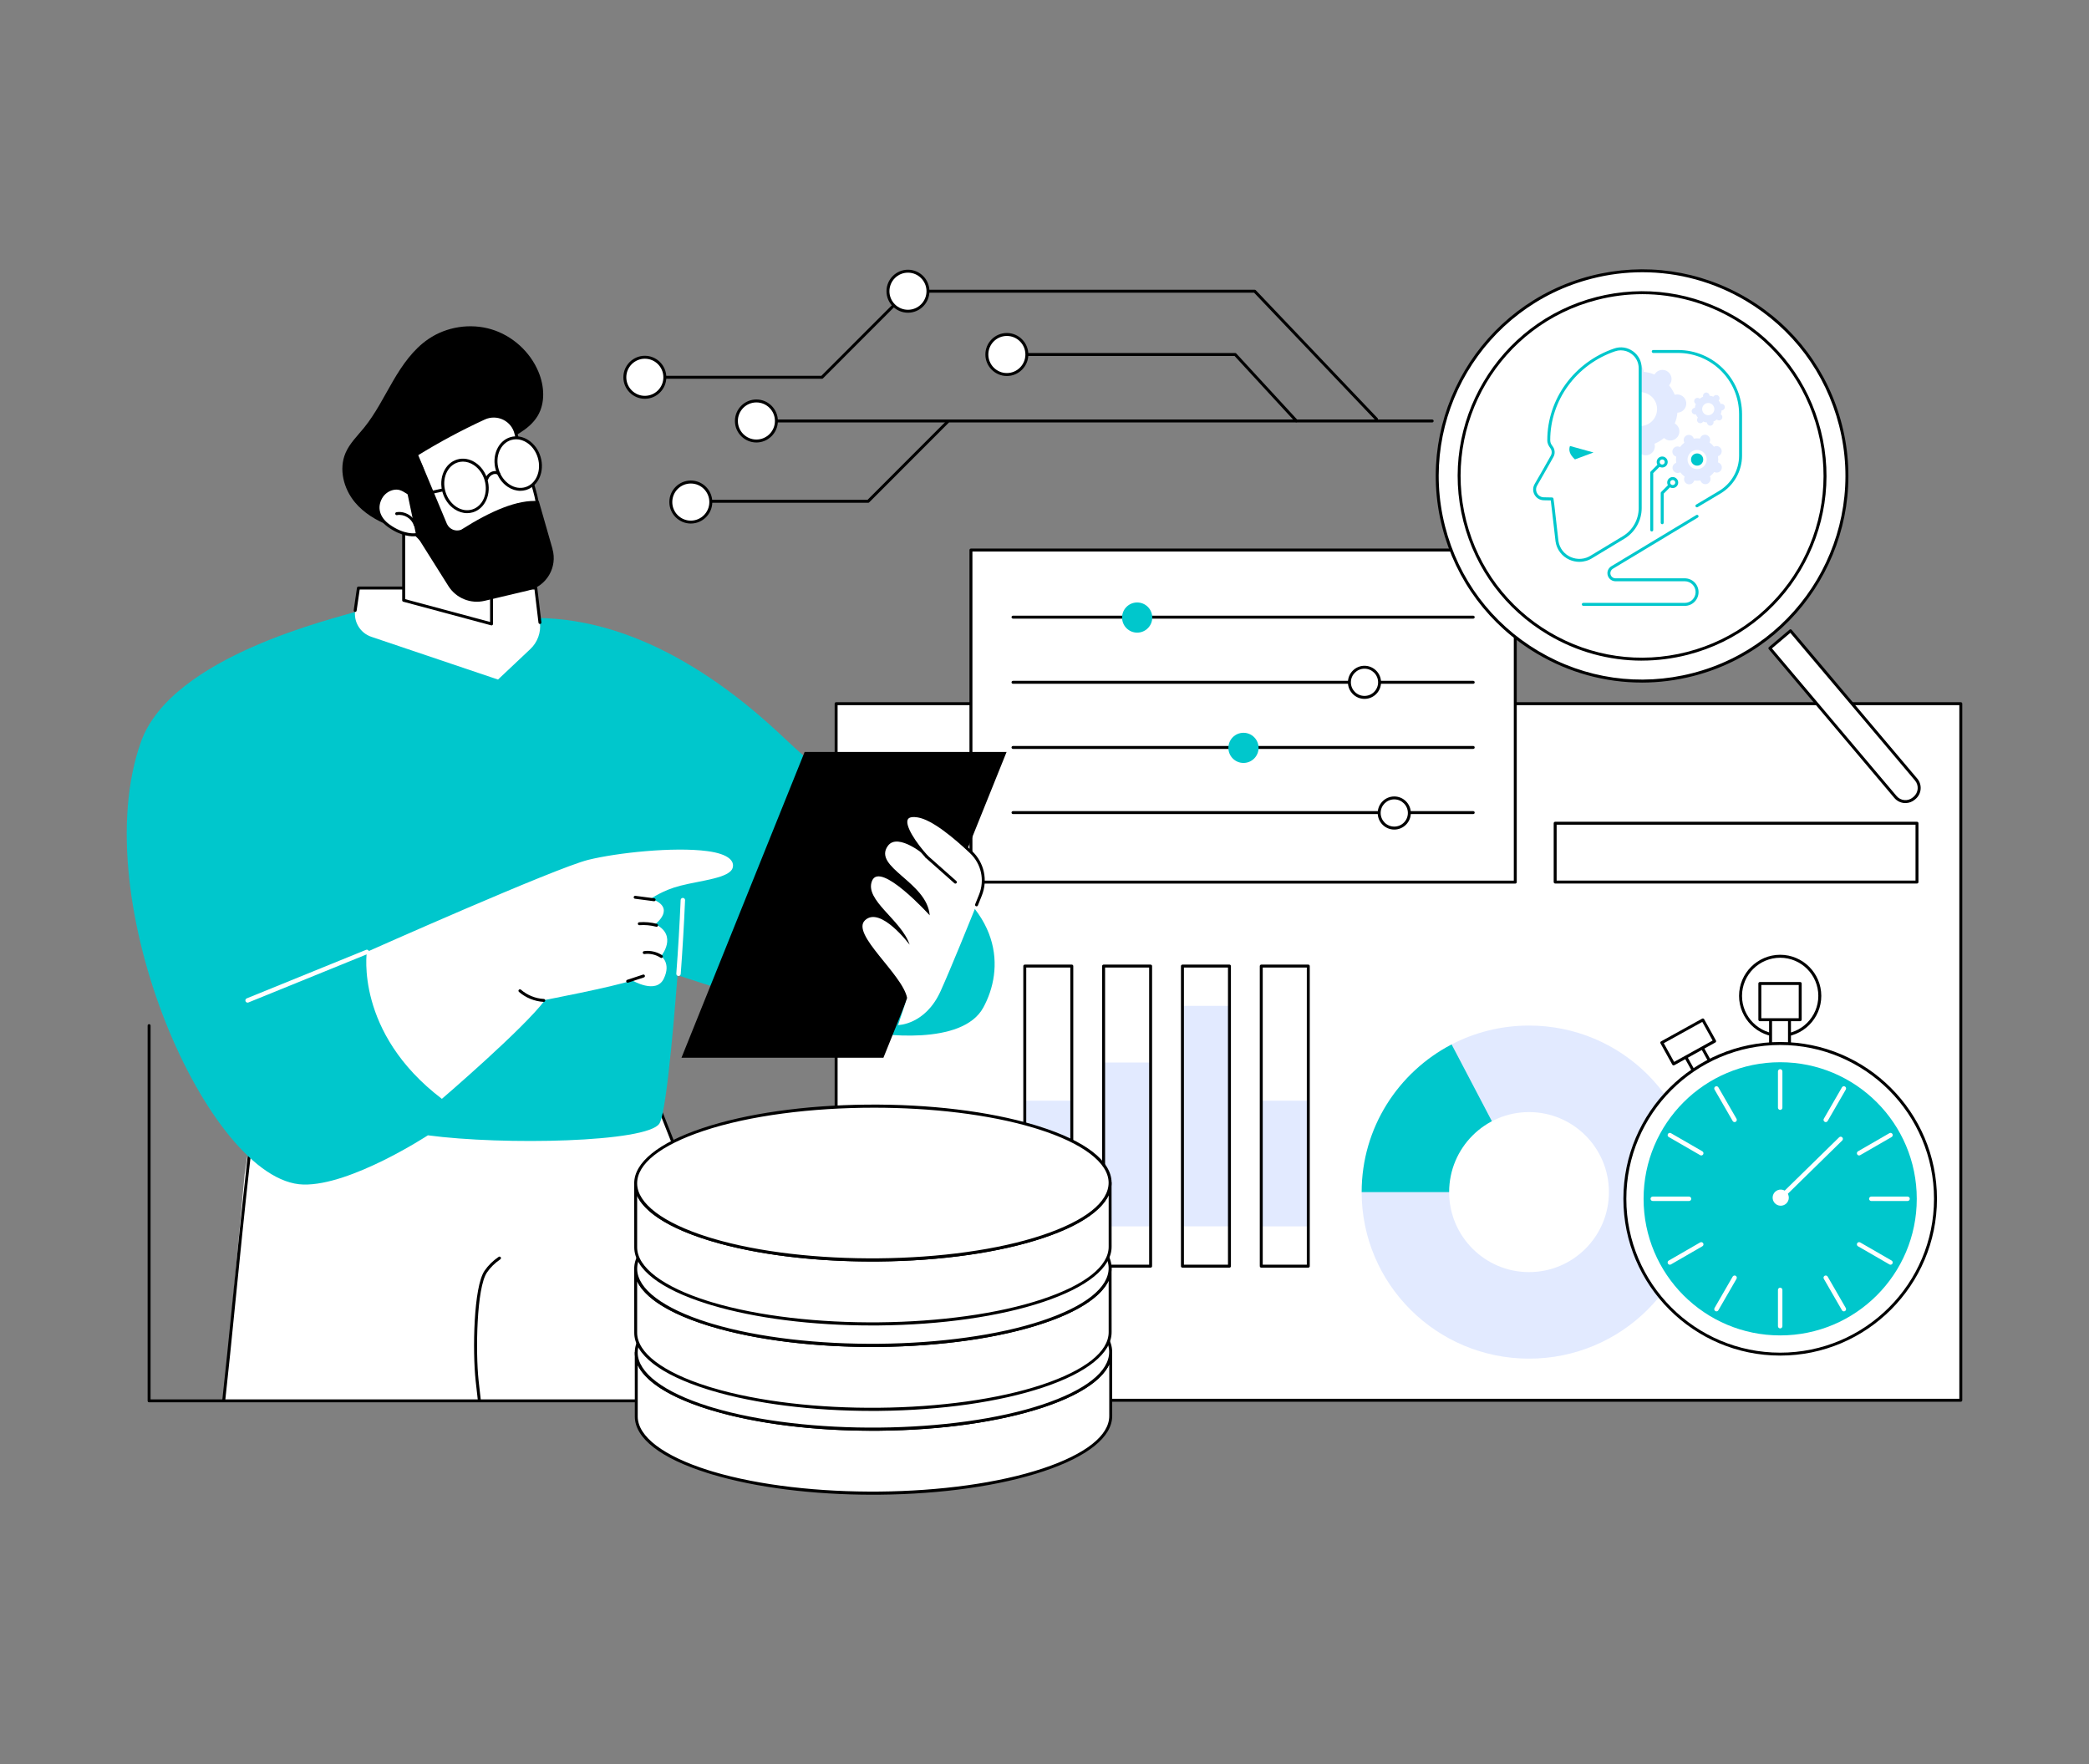 <?xml version="1.0" encoding="UTF-8"?>
<svg id="Layer_1" xmlns="http://www.w3.org/2000/svg" viewBox="0 0 752 635">
  <rect x="0" y="0" width="752" height="635" fill="#808080" stroke="none"/>
  <defs>
    <style>
      .cls-1 {
        fill: #e2eaff;
      }

      .cls-2 {
        fill: #fff;
      }

      .cls-3 {
        fill: #00c7cc;
      }
    </style>
  </defs>
  <g id="Real-Time_Data_Analysis_with_AI">
    <g>
      <g>
        <rect class="cls-2" x="300.99" y="253.3" width="404.86" height="250.75"/>
        <path d="M705.85,504.58h-404.86c-.29,0-.53-.24-.53-.53v-250.75c0-.29.24-.53.53-.53h404.86c.29,0,.53.24.53.53v250.75c0,.29-.24.53-.53.53ZM301.52,503.52h403.8v-249.69h-403.8v249.69Z"/>
      </g>
      <g>
        <g>
          <rect class="cls-2" x="559.83" y="296.34" width="130.25" height="21.17"/>
          <path d="M690.08,318.04h-130.25c-.29,0-.53-.24-.53-.53v-21.17c0-.29.24-.53.53-.53h130.25c.29,0,.53.24.53.53v21.17c0,.29-.24.53-.53.53ZM560.36,316.98h129.19v-20.11h-129.19v20.11Z"/>
        </g>
        <g>
          <g>
            <rect class="cls-1" x="368.9" y="396.21" width="16.93" height="45.25"/>
            <rect class="cls-1" x="397.28" y="382.47" width="16.93" height="58.99"/>
            <rect class="cls-1" x="425.65" y="362.08" width="16.93" height="79.37"/>
            <rect class="cls-1" x="454.03" y="396.21" width="16.93" height="45.25"/>
          </g>
          <g>
            <path d="M385.83,456.32h-16.93c-.29,0-.53-.24-.53-.53v-108.03c0-.29.24-.53.53-.53h16.93c.29,0,.53.24.53.53v108.03c0,.29-.24.53-.53.53ZM369.43,455.25h15.86v-106.97h-15.86v106.97Z"/>
            <path d="M414.2,456.32h-16.93c-.29,0-.53-.24-.53-.53v-108.03c0-.29.24-.53.53-.53h16.93c.29,0,.53.24.53.53v108.03c0,.29-.24.53-.53.53ZM397.81,455.25h15.86v-106.97h-15.86v106.97Z"/>
            <path d="M442.58,456.32h-16.93c-.29,0-.53-.24-.53-.53v-108.03c0-.29.24-.53.53-.53h16.93c.29,0,.53.24.53.53v108.03c0,.29-.24.53-.53.53ZM426.19,455.25h15.86v-106.97h-15.86v106.97Z"/>
            <path d="M470.96,456.32h-16.93c-.29,0-.53-.24-.53-.53v-108.03c0-.29.24-.53.53-.53h16.93c.29,0,.53.24.53.53v108.03c0,.29-.24.53-.53.53ZM454.56,455.25h15.87v-106.97h-15.87v106.97Z"/>
          </g>
        </g>
        <g>
          <g>
            <rect class="cls-2" x="387.72" y="159.79" width="119.54" height="195.95" transform="translate(189.72 705.26) rotate(-90)"/>
            <path d="M545.47,318.07h-195.95c-.29,0-.53-.24-.53-.53v-119.54c0-.29.24-.53.53-.53h195.95c.29,0,.53.24.53.53v119.54c0,.29-.24.53-.53.53ZM350.05,317h194.89v-118.48h-194.89v118.48Z"/>
          </g>
          <g>
            <g>
              <path d="M530.33,222.69h-165.67c-.29,0-.53-.24-.53-.53s.24-.53.53-.53h165.67c.29,0,.53.24.53.53s-.24.53-.53.53Z"/>
              <ellipse class="cls-3" cx="409.36" cy="222.3" rx="5.43" ry="5.43"/>
            </g>
            <g>
              <path d="M530.33,246.14h-165.67c-.29,0-.53-.24-.53-.53s.24-.53.53-.53h165.67c.29,0,.53.24.53.53s-.24.53-.53.53Z"/>
              <g>
                <path class="cls-2" d="M491.19,240.18c-3,0-5.43,2.43-5.43,5.43s2.43,5.43,5.43,5.43,5.43-2.43,5.43-5.43-2.43-5.43-5.43-5.43Z"/>
                <path d="M491.19,251.58c-3.28,0-5.96-2.68-5.96-5.96s2.67-5.96,5.96-5.96,5.96,2.68,5.96,5.96-2.67,5.96-5.96,5.96ZM491.19,240.71c-2.7,0-4.9,2.2-4.9,4.9s2.2,4.9,4.9,4.9,4.9-2.2,4.9-4.9-2.2-4.9-4.9-4.9Z"/>
              </g>
            </g>
            <g>
              <path d="M530.33,269.59h-165.67c-.29,0-.53-.24-.53-.53s.24-.53.53-.53h165.67c.29,0,.53.24.53.53s-.24.53-.53.53Z"/>
              <ellipse class="cls-3" cx="447.63" cy="269.21" rx="5.43" ry="5.43"/>
            </g>
            <g>
              <path d="M530.33,293.04h-165.67c-.29,0-.53-.24-.53-.53s.24-.53.53-.53h165.67c.29,0,.53.24.53.53s-.24.53-.53.53Z"/>
              <g>
                <ellipse class="cls-2" cx="501.91" cy="292.66" rx="5.43" ry="5.43"/>
                <path d="M501.91,298.62c-3.29,0-5.96-2.68-5.96-5.96s2.67-5.96,5.96-5.96,5.96,2.68,5.96,5.96-2.67,5.96-5.96,5.96ZM501.91,287.75c-2.7,0-4.9,2.2-4.9,4.9s2.2,4.9,4.9,4.9,4.9-2.2,4.9-4.9-2.2-4.9-4.9-4.9Z"/>
              </g>
            </g>
          </g>
        </g>
        <g>
          <path class="cls-2" d="M550.42,429.12h-60.26c0,33.11,26.98,59.95,60.26,59.95s60.26-26.84,60.26-59.95-26.98-59.95-60.26-59.95c-10.06,0-19.54,2.46-27.88,6.79l27.88,53.16Z"/>
          <path class="cls-1" d="M522.55,375.96l-32.38,53.16c0,33.11,26.98,59.95,60.26,59.95s60.26-26.84,60.26-59.95-26.98-59.95-60.26-59.95c-10.06,0-19.54,2.46-27.88,6.79Z"/>
          <path class="cls-3" d="M522.55,375.96c-19.24,10.01-32.38,30.06-32.38,53.16h60.26l-27.88-53.16Z"/>
          <ellipse class="cls-2" cx="550.42" cy="429.12" rx="28.76" ry="28.8"/>
        </g>
        <g>
          <g>
            <g>
              <rect class="cls-2" x="608.11" y="376.29" width="6.81" height="11.23" transform="translate(-108.46 344.09) rotate(-28.98)"/>
              <path d="M611.26,388.99c-.19,0-.37-.1-.46-.27l-5.44-9.82c-.07-.12-.08-.27-.05-.4.04-.14.13-.25.25-.32l5.96-3.3c.26-.14.58-.05.72.21l5.44,9.82c.07.12.08.27.05.4-.04.14-.13.25-.25.32l-5.96,3.3c-.08.05-.17.07-.26.07ZM606.54,378.85l4.93,8.89,5.03-2.79-4.93-8.89-5.03,2.79Z"/>
            </g>
            <g>
              <rect class="cls-2" x="599.27" y="370.68" width="16.91" height="8.74" transform="translate(-105.62 341.4) rotate(-28.98)"/>
              <path d="M602.45,383.51c-.19,0-.37-.1-.46-.27l-4.24-7.65c-.07-.12-.08-.27-.05-.4.04-.14.13-.25.25-.32l14.79-8.19c.26-.14.58-.05.72.21l4.24,7.65c.07.12.08.27.05.4-.04.14-.13.25-.25.32l-14.79,8.19c-.08.05-.17.07-.26.07ZM598.93,375.53l3.72,6.72,13.86-7.68-3.72-6.72-13.86,7.68Z"/>
            </g>
          </g>
          <path d="M640.83,373.29c-8.16,0-14.8-6.64-14.8-14.8s6.64-14.8,14.8-14.8,14.8,6.64,14.8,14.8-6.64,14.8-14.8,14.8ZM640.83,344.76c-7.57,0-13.74,6.16-13.74,13.73s6.16,13.73,13.74,13.73,13.73-6.16,13.73-13.73-6.16-13.73-13.73-13.73Z"/>
          <g>
            <g>
              <rect class="cls-2" x="637.37" y="365.62" width="6.81" height="10.76"/>
              <path d="M644.18,376.9h-6.81c-.29,0-.53-.24-.53-.53v-10.76c0-.29.24-.53.53-.53h6.81c.29,0,.53.24.53.53v10.76c0,.29-.24.53-.53.53ZM637.9,375.84h5.75v-9.7h-5.75v9.7Z"/>
            </g>
            <g>
              <rect class="cls-2" x="633.51" y="354.03" width="14.53" height="13.03"/>
              <path d="M648.04,367.59h-14.53c-.29,0-.53-.24-.53-.53v-13.03c0-.29.24-.53.53-.53h14.53c.29,0,.53.24.53.53v13.03c0,.29-.24.53-.53.53ZM634.04,366.53h13.47v-11.97h-13.47v11.97Z"/>
            </g>
          </g>
          <g>
            <ellipse class="cls-2" cx="640.83" cy="431.54" rx="55.91" ry="55.91"/>
            <circle class="cls-3" cx="640.83" cy="431.54" r="49.17"/>
            <g>
              <g>
                <path class="cls-2" d="M640.83,399.53c-.44,0-.8-.36-.8-.8v-13.06c0-.44.36-.8.8-.8s.8.36.8.8v13.06c0,.44-.36.8-.8.8Z"/>
                <path class="cls-2" d="M640.83,478.19c-.44,0-.8-.36-.8-.8v-13.06c0-.44.36-.8.8-.8s.8.36.8.8v13.06c0,.44-.36.8-.8.8Z"/>
              </g>
              <g>
                <path class="cls-2" d="M624.42,403.92c-.27,0-.54-.14-.69-.4l-6.53-11.31c-.22-.38-.09-.87.29-1.09.38-.22.87-.09,1.09.29l6.53,11.31c.22.38.09.87-.29,1.09-.13.07-.26.11-.4.11Z"/>
                <path class="cls-2" d="M663.76,472.05c-.27,0-.54-.14-.69-.4l-6.53-11.31c-.22-.38-.09-.87.29-1.09.38-.22.87-.09,1.09.29l6.53,11.31c.22.38.09.87-.29,1.09-.13.07-.26.11-.4.11Z"/>
              </g>
              <g>
                <path class="cls-2" d="M612.42,415.93c-.14,0-.27-.03-.4-.11l-11.31-6.53c-.38-.22-.51-.71-.29-1.09.22-.38.71-.51,1.09-.29l11.31,6.53c.38.22.51.71.29,1.09-.15.26-.42.4-.69.4Z"/>
                <path class="cls-2" d="M680.55,455.26c-.14,0-.27-.03-.4-.11l-11.31-6.53c-.38-.22-.51-.71-.29-1.09.22-.38.71-.51,1.09-.29l11.31,6.53c.38.22.51.71.29,1.09-.15.26-.42.4-.69.4Z"/>
              </g>
              <g>
                <path class="cls-2" d="M608.02,432.33h-13.06c-.44,0-.8-.36-.8-.8s.36-.8.8-.8h13.06c.44,0,.8.36.8.8s-.36.8-.8.8Z"/>
                <path class="cls-2" d="M686.69,432.33h-13.06c-.44,0-.8-.36-.8-.8s.36-.8.8-.8h13.06c.44,0,.8.36.8.8s-.36.8-.8.8Z"/>
              </g>
              <g>
                <path class="cls-2" d="M601.11,455.26c-.27,0-.54-.14-.69-.4-.22-.38-.09-.87.29-1.09l11.31-6.53c.38-.22.87-.09,1.09.29.22.38.09.87-.29,1.09l-11.31,6.53c-.13.07-.26.11-.4.11Z"/>
                <path class="cls-2" d="M669.24,415.93c-.27,0-.54-.14-.69-.4-.22-.38-.09-.87.29-1.09l11.31-6.53c.38-.22.87-.09,1.09.29.22.38.09.87-.29,1.09l-11.31,6.53c-.13.07-.26.11-.4.11Z"/>
              </g>
              <g>
                <path class="cls-2" d="M617.89,472.05c-.14,0-.27-.03-.4-.11-.38-.22-.51-.71-.29-1.09l6.53-11.31c.22-.38.71-.51,1.09-.29.38.22.51.71.29,1.09l-6.53,11.31c-.15.26-.42.4-.69.4Z"/>
                <path class="cls-2" d="M657.23,403.92c-.14,0-.27-.03-.4-.11-.38-.22-.51-.71-.29-1.09l6.53-11.31c.22-.38.71-.51,1.09-.29.38.22.51.71.29,1.09l-6.53,11.31c-.15.26-.42.4-.69.4Z"/>
              </g>
            </g>
            <g>
              <path class="cls-2" d="M641.02,431.91c-.21,0-.41-.08-.57-.24-.31-.31-.3-.82.01-1.13l21.59-21.14c.31-.31.82-.3,1.13.01.31.31.3.82-.01,1.13l-21.59,21.14c-.15.15-.36.23-.56.23Z"/>
              <path class="cls-2" d="M640.86,434.02c1.6.09,2.98-1.13,3.07-2.73.09-1.6-1.13-2.98-2.74-3.07-1.6-.09-2.98,1.13-3.07,2.73-.09,1.6,1.13,2.98,2.74,3.07Z"/>
            </g>
            <path d="M640.83,487.97c-31.12,0-56.44-25.32-56.44-56.44s25.32-56.44,56.44-56.44,56.44,25.32,56.44,56.44-25.32,56.44-56.44,56.44ZM640.83,376.16c-30.54,0-55.38,24.84-55.38,55.38s24.84,55.38,55.38,55.38,55.38-24.84,55.38-55.38-24.84-55.38-55.38-55.38Z"/>
          </g>
        </g>
      </g>
    </g>
    <g>
      <path d="M515.56,152.07h-243.27c-.29,0-.53-.24-.53-.53s.24-.53.53-.53h243.27c.29,0,.53.24.53.53s-.24.53-.53.53Z"/>
      <g>
        <path d="M295.9,136.34h-63.77c-.29,0-.53-.24-.53-.53s.24-.53.53-.53h63.55l30.79-30.83c.21-.21.54-.21.75,0,.21.21.21.54,0,.75l-30.95,30.99c-.1.1-.23.16-.38.16Z"/>
        <path d="M495.52,151.43c-.14,0-.28-.06-.38-.16l-43.7-45.91h-124.59c-.29,0-.53-.24-.53-.53s.24-.53.53-.53h124.82c.15,0,.28.06.38.16l43.86,46.07c.2.21.19.55-.02.75-.1.1-.23.15-.37.15Z"/>
        <g>
          <ellipse class="cls-2" cx="326.85" cy="104.83" rx="7.21" ry="7.2" transform="translate(221.67 431.56) rotate(-89.94)"/>
          <path d="M326.85,112.57c-4.26,0-7.73-3.47-7.73-7.74s3.47-7.74,7.73-7.74,7.73,3.47,7.73,7.74-3.47,7.74-7.73,7.74ZM326.85,98.15c-3.68,0-6.67,3-6.67,6.68s2.99,6.68,6.67,6.68,6.67-3,6.67-6.68-2.99-6.68-6.67-6.68Z"/>
        </g>
        <g>
          <ellipse class="cls-2" cx="232.13" cy="135.81" rx="7.2" ry="7.21"/>
          <path d="M232.13,143.55c-4.26,0-7.73-3.47-7.73-7.74s3.47-7.74,7.73-7.74,7.73,3.47,7.73,7.74-3.47,7.74-7.73,7.74ZM232.13,129.13c-3.68,0-6.67,3-6.67,6.68s2.99,6.68,6.67,6.68,6.67-3,6.67-6.68-2.99-6.68-6.67-6.68Z"/>
        </g>
      </g>
      <g>
        <path d="M466.63,152c-.14,0-.29-.06-.39-.17l-21.82-23.69h-81.97c-.29,0-.53-.24-.53-.53s.24-.53.53-.53h82.2c.15,0,.29.06.39.17l21.98,23.86c.2.22.19.55-.03.75-.1.09-.23.14-.36.14Z"/>
        <g>
          <ellipse class="cls-2" cx="362.45" cy="127.61" rx="7.2" ry="7.21"/>
          <path d="M362.45,135.35c-4.26,0-7.73-3.47-7.73-7.74s3.47-7.74,7.73-7.74,7.73,3.47,7.73,7.74-3.47,7.74-7.73,7.74ZM362.45,120.93c-3.68,0-6.67,3-6.67,6.68s2.99,6.68,6.67,6.68,6.67-3,6.67-6.68-2.99-6.68-6.67-6.68Z"/>
        </g>
      </g>
      <g>
        <ellipse class="cls-2" cx="272.29" cy="151.54" rx="7.2" ry="7.21"/>
        <path d="M272.29,159.28c-4.26,0-7.73-3.47-7.73-7.74s3.47-7.74,7.73-7.74,7.73,3.47,7.73,7.74-3.47,7.74-7.73,7.74ZM272.29,144.86c-3.68,0-6.67,3-6.67,6.68s2.99,6.68,6.67,6.68,6.67-3,6.67-6.68-2.99-6.68-6.67-6.68Z"/>
      </g>
      <g>
        <path d="M312.52,180.98h-63.83c-.29,0-.53-.24-.53-.53s.24-.53.53-.53h63.61l28.44-28.47c.21-.21.54-.21.75,0,.21.21.21.54,0,.75l-28.59,28.63c-.1.1-.23.16-.38.16Z"/>
        <g>
          <ellipse class="cls-2" cx="248.68" cy="180.72" rx="7.2" ry="7.21"/>
          <path d="M248.68,188.46c-4.26,0-7.73-3.47-7.73-7.74s3.47-7.74,7.73-7.74,7.73,3.47,7.73,7.74-3.47,7.74-7.73,7.74ZM248.68,174.05c-3.68,0-6.67,3-6.67,6.68s2.99,6.68,6.67,6.68,6.67-3,6.67-6.68-2.99-6.68-6.67-6.68Z"/>
        </g>
      </g>
    </g>
    <g>
      <g>
        <g>
          <polygon class="cls-2" points="278.83 504.53 232.61 386.7 94.96 376.97 88.05 422.83 80.55 504.08 278.83 504.53"/>
          <path d="M80.55,504.61s-.04,0-.06,0c-.29-.03-.5-.3-.47-.59,1.09-9.76,2.33-22.12,3.64-35.22,3.22-32.18,6.88-68.66,10.77-92.14.05-.27.29-.45.56-.44,15.27,1.06,30.8,2.22,45.82,3.35,30.04,2.25,61.1,4.59,91.65,6.17.21.01.4.15.47.34,2.34,6.27,41.78,105.51,42.18,106.52.11.27-.02.58-.3.69-.27.11-.58-.02-.69-.3-.39-.99-38.72-97.43-42.06-106.21-30.45-1.59-61.39-3.91-91.33-6.16-14.86-1.11-30.22-2.27-45.33-3.32-3.86,23.46-7.48,59.64-10.68,91.59-1.31,13.1-2.55,25.47-3.64,35.23-.03.27-.26.47-.53.47Z"/>
          <path d="M172.56,504.67c-.26,0-.49-.19-.53-.46-.16-1.2-.35-2.95-.66-5.86l-.15-1.36c-1.14-10.63-.78-33.72,3.21-39.56,1.31-1.91,3.01-3.59,5.08-5,.24-.16.57-.1.74.14.17.24.1.57-.14.74-1.96,1.34-3.57,2.92-4.8,4.72-3.79,5.54-4.12,28.62-3.03,38.84l.15,1.36c.31,2.9.5,4.65.66,5.83.04.29-.16.56-.45.6-.02,0-.05,0-.07,0Z"/>
        </g>
        <g>
          <path class="cls-3" d="M329.66,310.86c-7.88-13.86-28.02-26.81-47.43-45.26-25.56-24.29-60.96-47.36-100.32-42.5l-52.75-3.22c-8.21,2.71-67.37,16.08-78.43,47.2-20.35,57.23,24.43,158.48,58.49,159.32,17.12.42,44.81-17.72,44.81-17.72,27.06,3.62,78.99,2.56,83.35-4.24,2.91-4.54,6.13-49.08,6.53-53.4,0,0,48.77,16.04,64.61,19.76,8.5,2,37.92,5.66,45.44-8.09,7.38-13.49,7.72-35.83-24.29-51.85Z"/>
          <g>
            <polygon points="245.32 380.75 318.02 380.75 362.35 270.69 289.65 270.69 245.32 380.75"/>
            <g>
              <path class="cls-2" d="M326.54,359.25l-3.25,9.75s9.81-.06,15.31-12.23c3.65-8.08,10.29-24.47,14.34-34.57,2.15-5.36.82-11.49-3.37-15.46-5.71-5.41-13.78-12.18-19.14-13.04-9.09-1.46-1.91,9.16,3.22,14.73,0,0-10.37-9.05-14.05-3.92-5.52,7.69,14.12,12.96,15.08,24.98,0,0-17.77-19.64-20.75-12.44-2.88,6.96,10.56,14.05,13.53,23.03,0,0-10.55-14.11-16.09-8.79-5.15,4.95,13.57,19.43,15.18,27.97Z"/>
              <path d="M351.53,326.25c-.07,0-.13-.01-.2-.04-.27-.11-.4-.42-.29-.69l1.41-3.51c2.08-5.2.81-11.04-3.24-14.87-5.73-5.43-13.65-12.07-18.86-12.9-1.33-.21-3.02-.26-3.54.7-1.16,2.16,2.86,8.38,7.23,13.14.2.22.18.55-.03.75-.22.2-.55.19-.75-.03-3.54-3.85-9.08-11.21-7.39-14.36.65-1.22,2.22-1.64,4.64-1.25,5.47.88,13.58,7.65,19.42,13.18,4.37,4.14,5.74,10.43,3.5,16.04l-1.41,3.52c-.08.21-.28.33-.49.33Z"/>
              <path d="M343.91,318.07c-.13,0-.25-.04-.35-.13l-10.27-9.11c-.22-.19-.24-.53-.04-.75.19-.22.53-.24.75-.04l10.27,9.11c.22.19.24.53.04.75-.1.12-.25.18-.4.18Z"/>
            </g>
          </g>
          <path class="cls-2" d="M244.25,351.33s-.04,0-.06,0c-.44-.03-.77-.42-.73-.85.66-8.77,1.19-17.69,1.56-26.5.02-.44.39-.78.83-.76.44.02.78.39.76.83-.38,8.83-.9,17.76-1.56,26.55-.03.42-.38.74-.79.74Z"/>
          <path class="cls-2" d="M127.86,219.74l1.17-8.07h63.85l1.49,12.41c.43,3.56-.86,7.11-3.47,9.57l-11.63,10.97-45.59-15.39c-3.98-1.34-6.43-5.34-5.82-9.49Z"/>
          <path d="M194.37,224.61c-.26,0-.49-.2-.53-.47l-1.43-11.94h-62.92l-1.11,7.62c-.04.29-.31.49-.6.45-.29-.04-.49-.31-.45-.6l1.17-8.07c.04-.26.26-.45.53-.45h63.85c.27,0,.49.2.53.47l1.48,12.41c.03.29-.17.56-.46.59-.02,0-.04,0-.06,0Z"/>
          <path class="cls-2" d="M89.13,360.92c-.31,0-.61-.19-.74-.5-.17-.41.03-.87.44-1.04l42.93-17.46c.41-.17.87.03,1.04.44.17.41-.03.87-.44,1.04l-42.93,17.46c-.1.04-.2.06-.3.06Z"/>
          <g>
            <path class="cls-2" d="M159.06,395.56s29.52-25.3,37.18-35.62c0,0,24.05-4.59,31.36-7.02,0,0,8.55,5.1,11.33-.59,2.78-5.68-.95-8.15-.95-8.15,0,0,6.19-7.42-2.09-11.52,0,0,7.83-5.88-1.52-9.17,0,0,4.19-3.05,10.54-4.66,7.62-1.93,17.72-2.74,18.83-6.42.71-2.36-1.27-4.99-9.08-6.03-12.16-1.62-32.63.6-42.9,3.14-11.89,2.94-79.7,33.13-79.7,33.13,0,0-4.38,29.03,27.01,52.9Z"/>
            <path d="M195.74,360.65s-.02,0-.03,0c-3.26-.18-6.42-1.46-8.89-3.6-.22-.19-.25-.53-.05-.75.19-.22.53-.25.75-.05,2.3,1.99,5.23,3.18,8.26,3.35.29.02.52.27.5.56-.02.28-.25.5-.53.5Z"/>
            <path d="M225.94,353.74c-.22,0-.43-.14-.5-.36-.09-.28.06-.58.34-.67l5.69-1.88c.28-.09.58.06.67.34.09.28-.06.58-.34.67l-5.69,1.88c-.06.02-.11.03-.17.03Z"/>
            <path d="M238.09,344.85c-.1,0-.2-.03-.29-.09-1.68-1.12-3.8-1.61-5.81-1.33-.29.04-.56-.16-.6-.45-.04-.29.16-.56.45-.6,2.26-.32,4.65.23,6.54,1.49.24.16.31.49.15.74-.1.15-.27.24-.44.24Z"/>
            <path d="M236.35,333.61s-.09,0-.14-.02c-1.97-.52-4-.7-6.03-.55-.29.03-.55-.2-.57-.49-.02-.29.2-.55.49-.57,2.15-.16,4.3.03,6.38.58.28.07.45.36.38.65-.06.24-.28.4-.51.4Z"/>
            <path d="M235.48,324.41s-.05,0-.07,0l-6.83-.89c-.29-.04-.5-.3-.46-.59.04-.29.3-.5.59-.46l6.83.89c.29.04.5.3.46.59-.03.27-.26.46-.53.46Z"/>
          </g>
        </g>
        <g>
          <g>
            <path class="cls-2" d="M145.31,188.39v27.7l31.63,8.5v-23.17s-24.68-14.86-31.63-13.02Z"/>
            <path d="M176.94,225.12s-.09,0-.14-.02l-31.63-8.5c-.23-.06-.39-.27-.39-.51v-27.7c0-.24.16-.45.4-.51,7.08-1.88,31.02,12.47,32.04,13.08.16.1.26.27.26.45v23.18c0,.16-.08.32-.21.42-.09.07-.21.11-.32.11ZM145.85,215.68l30.57,8.21v-22.18c-2.58-1.53-23.8-13.95-30.57-12.89v26.86Z"/>
          </g>
          <path d="M127.76,180.81c-4.06-4.87-5.88-11.94-3.37-17.77,1.49-3.45,4.27-6.13,6.64-9.04,4.18-5.15,7.14-11.17,10.48-16.9,3.35-5.73,7.25-11.36,12.74-15.08,6.52-4.43,15.05-5.74,22.6-3.49,7.55,2.26,13.96,8.04,16.99,15.32,2.11,5.06,2.52,11.15-.29,15.86-3.15,5.28-9.4,7.63-14.65,10.83-7.22,4.41-12.89,10.81-18.78,16.77-2.9,2.94-5.88,5.82-9.16,8.34-1.67,1.28-3.4,2.46-5.23,3.5-2.26,1.29-3.14.99-5.56.05-4.69-1.83-9.17-4.49-12.42-8.4Z"/>
          <g>
            <path class="cls-2" d="M152.81,172.23c-.34-3-1.84-5.72-3.31-8.35,7.97-4.95,16.24-9.4,24.76-13.33,4.71-2.17,10.31.47,11.48,5.52.76,3.31,1.88,6.57,3.04,9.77,2.32,6.39,4.85,12.84,5.16,19.63.31,6.79-2.05,14.13-7.69,17.91-3.25,2.18-7.27,2.97-11.18,3.03-7.54.11-15.43-2.65-20.03-8.63-.97-1.26-5.25-5.32-5.25-5.32,0,0-4.28.84-9.94-3.27-3.54-2.57-4.86-6.31-2.76-10.07.89-1.6,2.42-2.76,4.19-3.22,3.65-.93,5.09,1.89,8.15,2.65,3.09.77,3.63-4.15,3.38-6.32Z"/>
            <path d="M174.61,206.94c-8.28,0-15.73-3.29-20-8.84-.82-1.07-4.18-4.29-5.01-5.08-1.07.12-5.05.24-10.07-3.41-3.92-2.85-5.03-6.97-2.91-10.75.96-1.72,2.61-2.98,4.53-3.47,2.5-.64,4.08.35,5.61,1.3.86.53,1.74,1.08,2.8,1.35.59.14,1.06.04,1.46-.31,1.17-1.02,1.44-3.85,1.27-5.44-.33-2.94-1.88-5.71-3.25-8.15-.14-.25-.06-.56.18-.71,7.96-4.94,16.31-9.43,24.82-13.36,2.43-1.12,5.2-1.08,7.6.1,2.35,1.15,4.03,3.26,4.62,5.79.77,3.32,1.91,6.63,3.02,9.71l.54,1.48c2.15,5.88,4.36,11.96,4.65,18.3.28,6.13-1.65,14.17-7.93,18.37-2.99,2-6.85,3.05-11.47,3.12-.15,0-.31,0-.46,0ZM149.78,191.93c.14,0,.27.05.37.15.18.17,4.32,4.1,5.3,5.38,4.14,5.39,11.46,8.52,19.6,8.42,4.42-.06,8.08-1.05,10.9-2.94,5.91-3.96,7.73-11.6,7.46-17.44-.28-6.18-2.47-12.18-4.59-17.99l-.54-1.49c-1.13-3.11-2.28-6.45-3.06-9.83-.51-2.21-1.99-4.06-4.05-5.08-2.12-1.04-4.55-1.07-6.69-.08-8.32,3.83-16.48,8.21-24.27,13.03,1.35,2.42,2.8,5.14,3.13,8.11.19,1.74-.07,5-1.62,6.35-.66.58-1.5.77-2.42.54-1.23-.3-2.19-.9-3.11-1.48-1.46-.91-2.72-1.69-4.78-1.17-1.63.42-3.04,1.5-3.86,2.96-1.86,3.33-.89,6.83,2.61,9.38,5.38,3.91,9.49,3.19,9.53,3.18.03,0,.07,0,.1,0Z"/>
          </g>
          <path d="M149.45,189.49c-.23,0-.44-.15-.51-.38-.75-2.47-3.51-4.16-6.04-3.68-.29.05-.57-.14-.62-.42-.05-.29.14-.57.42-.62,3.04-.56,6.36,1.46,7.25,4.42.08.28-.07.58-.35.66-.05.02-.1.02-.15.02Z"/>
          <path d="M168.14,184.72c-1.53,0-3.07-.48-4.49-1.41-2.04-1.34-3.57-3.47-4.32-5.99-1.56-5.24.79-10.58,5.23-11.91,2.17-.65,4.5-.25,6.57,1.11,2.04,1.34,3.57,3.47,4.32,5.99,1.56,5.24-.79,10.58-5.23,11.91-.68.2-1.38.3-2.08.3ZM166.64,166.17c-.6,0-1.19.09-1.77.26-3.88,1.16-5.91,5.91-4.51,10.59.68,2.28,2.06,4.2,3.89,5.41,1.8,1.19,3.81,1.53,5.68.98,3.88-1.16,5.91-5.91,4.51-10.59-.68-2.28-2.06-4.2-3.89-5.41-1.24-.82-2.58-1.24-3.9-1.24Z"/>
          <g>
            <path class="cls-2" d="M194.1,164.63c1.48,4.97-.7,10-4.87,11.25-4.17,1.24-8.75-1.78-10.22-6.75-1.48-4.97.7-10,4.87-11.25,4.17-1.24,8.75,1.78,10.22,6.75Z"/>
            <path d="M187.3,176.68c-1.53,0-3.07-.48-4.49-1.41-2.04-1.34-3.57-3.47-4.32-5.99-1.56-5.24.79-10.58,5.23-11.91,2.17-.65,4.5-.25,6.56,1.11,2.04,1.34,3.57,3.47,4.32,5.99,1.56,5.24-.79,10.58-5.23,11.91-.68.2-1.38.3-2.08.3ZM185.8,158.13c-.6,0-1.19.09-1.77.26-3.88,1.16-5.91,5.91-4.51,10.59.68,2.28,2.06,4.2,3.89,5.41,1.8,1.19,3.81,1.53,5.68.98,3.88-1.16,5.91-5.91,4.51-10.59-.68-2.28-2.06-4.2-3.89-5.41-1.24-.82-2.58-1.24-3.9-1.24Z"/>
          </g>
          <path d="M175.23,172.94s-.1,0-.15-.02c-.28-.08-.44-.38-.36-.66.33-1.12,1.34-2.14,2.53-2.54.96-.32,1.88-.19,2.59.35.23.18.28.51.1.74-.18.23-.51.28-.74.1-.58-.44-1.26-.31-1.62-.19-.85.28-1.61,1.03-1.84,1.82-.07.23-.28.38-.51.38Z"/>
          <path d="M149.97,178.95c-.24,0-.46-.17-.52-.42-.06-.29.12-.57.41-.63l9.41-2.05c.29-.07.57.12.63.41.06.29-.12.57-.41.63l-9.41,2.05s-.08.01-.11.01Z"/>
          <path d="M198.89,197.59l-4.93-17.21c-7.63-.63-17.25,3.52-27.98,10.33-1.99.73-4.2-.18-5.09-2.11l-12.1-28.99-3.48,11.51,4.46,21.34,11.64,18.49c2.76,4.38,7.99,6.52,13.03,5.33l15.68-3.71c6.65-1.58,10.64-8.39,8.75-14.97Z"/>
        </g>
      </g>
      <path d="M283.07,504.79H53.67c-.29,0-.53-.24-.53-.53v-135.07c0-.29.24-.53.53-.53s.53.24.53.53v134.54h228.87c.29,0,.53.24.53.53s-.24.53-.53.53Z"/>
    </g>
    <g>
      <g>
        <g>
          <path class="cls-2" d="M399.82,486.67l.02,23.03c0,6.98-8.05,13.97-24.25,19.39-32.39,10.82-85.25,11.28-119.11,1.16-.56-.17-1.1-.33-1.65-.51-17.16-5.41-25.77-12.59-25.78-19.8l-.02-23.03c.01,7.21,8.63,14.4,25.78,19.8.55.17,1.09.34,1.65.51,33.86,10.12,86.72,9.66,119.11-1.16,16.19-5.41,24.26-12.41,24.25-19.39Z"/>
          <path d="M314.07,538.06c-21.49,0-41.9-2.58-57.73-7.31-.56-.17-1.11-.34-1.66-.51-16.85-5.31-26.14-12.52-26.15-20.31l-.02-23.03c0-.29.24-.53.53-.53.29,0,.53.24.53.53,0,7.18,9.27,14.21,25.41,19.3.54.17,1.09.34,1.64.5,33.57,10.03,86.86,9.52,118.79-1.15,15.4-5.15,23.89-11.85,23.88-18.87h0c0-.3.24-.54.53-.54.29,0,.53.24.53.53h0s.02,23.03.02,23.03c.01,7.52-8.73,14.58-24.61,19.89-15.7,5.25-36.71,8.25-59.17,8.46-.84,0-1.69.01-2.53.01ZM229.57,491.41v18.52c.02,7.18,9.29,14.21,25.43,19.3.54.17,1.09.34,1.64.5,33.57,10.03,86.86,9.52,118.79-1.15,15.41-5.15,23.89-11.86,23.88-18.88v-18.53c-2.78,5.81-10.9,11.16-23.56,15.39-15.7,5.25-36.71,8.25-59.17,8.46-22.42.23-43.82-2.38-60.26-7.3-.56-.17-1.11-.34-1.66-.51-13.55-4.27-22.21-9.77-25.09-15.8Z"/>
        </g>
        <g>
          <path class="cls-2" d="M372.38,466.36c.56.17,1.11.34,1.66.51,33.77,10.64,34.46,28.19,1.54,39.19-32.39,10.82-85.25,11.28-119.11,1.16-.56-.17-1.1-.33-1.65-.51-33.77-10.64-34.46-28.19-1.54-39.19,32.39-10.82,85.24-11.28,119.1-1.16Z"/>
          <path d="M314.05,515.03c-21.49,0-41.9-2.58-57.73-7.31-.56-.17-1.11-.34-1.66-.51-16.8-5.29-26.09-12.48-26.15-20.24-.07-7.55,8.67-14.64,24.61-19.96,15.7-5.25,36.71-8.25,59.16-8.46,22.4-.21,43.81,2.38,60.26,7.3.56.17,1.11.34,1.66.51,16.8,5.29,26.09,12.48,26.16,20.24.07,7.55-8.67,14.64-24.61,19.96-15.7,5.25-36.71,8.25-59.17,8.46-.84,0-1.69.01-2.53.01ZM314.83,459.67c-22.39,0-44.77,2.8-61.39,8.35-15.46,5.17-23.94,11.9-23.88,18.95.06,7.15,9.32,14.16,25.41,19.23.54.17,1.09.34,1.64.5,33.57,10.03,86.86,9.52,118.79-1.15,15.46-5.17,23.94-11.9,23.88-18.94-.06-7.15-9.33-14.16-25.42-19.23-.55-.17-1.09-.34-1.65-.51-16.1-4.81-36.75-7.2-57.4-7.2Z"/>
        </g>
      </g>
      <g>
        <g>
          <path class="cls-2" d="M399.62,456.5l.02,23.03c0,6.98-8.05,13.97-24.25,19.39-32.39,10.82-85.25,11.28-119.11,1.16-.56-.17-1.1-.33-1.65-.51-17.16-5.41-25.77-12.59-25.78-19.8l-.02-23.03c.01,7.21,8.63,14.4,25.78,19.8.55.17,1.09.34,1.65.51,33.86,10.12,86.72,9.66,119.11-1.16,16.19-5.41,24.26-12.41,24.25-19.39Z"/>
          <path d="M313.86,507.89c-21.49,0-41.9-2.58-57.73-7.31-.56-.17-1.11-.34-1.66-.51-16.86-5.31-26.14-12.52-26.15-20.31l-.02-23.03c0-.29.24-.53.53-.53.29,0,.53.24.53.53,0,7.18,9.27,14.21,25.41,19.3.54.17,1.09.34,1.64.5,33.57,10.03,86.86,9.52,118.79-1.15,15.4-5.15,23.89-11.85,23.88-18.87h0c0-.3.24-.54.53-.54.29,0,.53.24.53.53h0s.02,23.03.02,23.03c.01,7.52-8.73,14.58-24.61,19.89-15.7,5.25-36.71,8.25-59.17,8.46-.85,0-1.69.01-2.53.01ZM229.36,461.24v18.52c.02,7.18,9.29,14.21,25.43,19.3.54.17,1.09.34,1.64.5,33.57,10.03,86.86,9.52,118.79-1.15,15.41-5.15,23.89-11.86,23.88-18.88v-18.53c-2.78,5.81-10.9,11.16-23.57,15.39-15.7,5.25-36.71,8.25-59.17,8.46-22.42.22-43.82-2.38-60.26-7.3-.56-.17-1.11-.34-1.66-.51-13.55-4.27-22.21-9.77-25.09-15.8Z"/>
        </g>
        <g>
          <path class="cls-2" d="M372.18,436.19c.56.17,1.11.34,1.66.51,33.77,10.64,34.46,28.19,1.54,39.19-32.39,10.82-85.25,11.28-119.11,1.16-.56-.17-1.1-.33-1.65-.51-33.77-10.64-34.46-28.19-1.54-39.19,32.39-10.82,85.24-11.28,119.1-1.16Z"/>
          <path d="M313.84,484.86c-21.49,0-41.9-2.58-57.73-7.31-.56-.17-1.11-.34-1.66-.51-16.8-5.29-26.09-12.48-26.15-20.24-.07-7.55,8.67-14.64,24.61-19.96,15.7-5.25,36.71-8.25,59.16-8.46,22.41-.2,43.81,2.38,60.26,7.3.56.17,1.11.34,1.66.51,16.8,5.29,26.09,12.48,26.16,20.24.07,7.55-8.67,14.64-24.61,19.96-15.7,5.25-36.71,8.25-59.17,8.46-.84,0-1.69.01-2.53.01ZM314.63,429.5c-22.39,0-44.77,2.8-61.38,8.35-15.46,5.17-23.95,11.9-23.88,18.95.06,7.15,9.32,14.16,25.41,19.23.54.17,1.09.34,1.64.5,33.57,10.03,86.86,9.52,118.79-1.15,15.46-5.17,23.94-11.9,23.88-18.94-.06-7.15-9.33-14.17-25.42-19.23-.55-.17-1.09-.34-1.65-.51-16.11-4.81-36.75-7.2-57.4-7.2Z"/>
        </g>
      </g>
      <g>
        <g>
          <path class="cls-2" d="M399.62,425.74l.02,23.03c0,6.98-8.05,13.97-24.25,19.39-32.39,10.82-85.25,11.28-119.11,1.16-.56-.17-1.1-.33-1.65-.51-17.16-5.41-25.77-12.59-25.78-19.8l-.02-23.03c.01,7.21,8.63,14.4,25.78,19.8.55.17,1.09.34,1.65.51,33.86,10.12,86.72,9.66,119.11-1.16,16.19-5.41,24.26-12.41,24.25-19.39Z"/>
          <path d="M313.86,477.13c-21.49,0-41.9-2.58-57.73-7.31-.56-.17-1.11-.34-1.66-.51-16.86-5.31-26.14-12.52-26.15-20.31l-.02-23.03c0-.29.24-.53.53-.53.29,0,.53.24.53.53,0,7.18,9.27,14.21,25.41,19.3.54.17,1.09.34,1.64.5,33.57,10.03,86.86,9.52,118.79-1.15,15.4-5.15,23.89-11.85,23.88-18.87h0c0-.3.24-.54.53-.54.29,0,.53.24.53.53h0s.02,23.03.02,23.03c.01,7.52-8.73,14.58-24.61,19.89-15.7,5.25-36.71,8.25-59.17,8.46-.84,0-1.69.01-2.53.01ZM229.36,430.49v18.52c.02,7.18,9.29,14.21,25.43,19.3.54.17,1.09.34,1.64.5,33.57,10.03,86.86,9.52,118.79-1.15,15.41-5.15,23.89-11.86,23.88-18.88v-18.53c-2.78,5.81-10.9,11.16-23.57,15.39-15.7,5.25-36.71,8.25-59.17,8.46-22.41.21-43.82-2.38-60.26-7.3-.56-.17-1.11-.34-1.66-.51-13.55-4.27-22.21-9.77-25.09-15.8Z"/>
        </g>
        <g>
          <path class="cls-2" d="M372.18,405.43c.56.17,1.11.34,1.66.51,33.77,10.64,34.46,28.19,1.54,39.19-32.39,10.82-85.25,11.28-119.11,1.16-.56-.17-1.1-.33-1.65-.51-33.77-10.64-34.46-28.19-1.54-39.19,32.39-10.82,85.24-11.28,119.1-1.16Z"/>
          <path d="M313.84,454.11c-21.49,0-41.9-2.58-57.73-7.31-.56-.17-1.11-.34-1.66-.51-16.8-5.29-26.09-12.48-26.15-20.24-.07-7.55,8.67-14.64,24.61-19.96,15.7-5.25,36.71-8.25,59.16-8.46,22.41-.21,43.81,2.38,60.26,7.3.56.17,1.11.34,1.66.51,16.8,5.29,26.09,12.48,26.16,20.24.07,7.55-8.67,14.64-24.61,19.96-15.7,5.25-36.71,8.25-59.17,8.46-.85,0-1.69.01-2.53.01ZM314.63,398.74c-22.39,0-44.77,2.8-61.39,8.35-15.46,5.17-23.95,11.9-23.88,18.95.06,7.15,9.32,14.16,25.41,19.23.54.17,1.09.34,1.64.5,33.57,10.03,86.86,9.52,118.79-1.15,15.46-5.17,23.94-11.9,23.88-18.94-.06-7.15-9.33-14.17-25.42-19.23-.55-.17-1.09-.34-1.65-.51-16.1-4.81-36.75-7.2-57.4-7.2Z"/>
        </g>
      </g>
    </g>
    <g>
      <g>
        <ellipse class="cls-2" cx="591.11" cy="171.32" rx="73.73" ry="73.82"/>
        <path d="M590.99,245.7c-13.16,0-26.14-3.53-37.76-10.43-17.06-10.13-29.16-26.31-34.07-45.55-10.13-39.72,13.9-80.29,53.58-90.43,19.22-4.91,39.2-2.04,56.26,8.09,17.06,10.13,29.16,26.31,34.07,45.55,10.13,39.72-13.9,80.29-53.58,90.44-6.13,1.57-12.34,2.34-18.5,2.34ZM591.24,98c-6.08,0-12.2.76-18.24,2.31-39.11,10-62.8,49.99-52.81,89.14,4.84,18.97,16.76,34.91,33.58,44.9,16.82,9.99,36.51,12.82,55.46,7.97,39.11-10,62.8-49.99,52.81-89.14-4.84-18.97-16.76-34.91-33.58-44.9-11.45-6.8-24.24-10.28-37.22-10.28Z"/>
      </g>
      <path d="M591,237.81c-11.77,0-23.36-3.16-33.75-9.33-15.25-9.06-26.07-23.52-30.45-40.72-9.06-35.51,12.43-71.77,47.89-80.84,17.18-4.39,35.04-1.82,50.29,7.23,15.25,9.06,26.07,23.52,30.45,40.72,9.06,35.51-12.43,71.77-47.89,80.84-5.48,1.4-11.03,2.09-16.54,2.09ZM591.23,105.89c-5.42,0-10.88.68-16.28,2.06-34.9,8.92-56.04,44.61-47.13,79.55,4.32,16.93,14.96,31.16,29.97,40.07,15.01,8.91,32.58,11.44,49.49,7.12,34.9-8.92,56.04-44.61,47.13-79.55-4.32-16.93-14.96-31.16-29.97-40.07-10.22-6.07-21.63-9.18-33.21-9.18Z"/>
      <g>
        <path class="cls-2" d="M689.22,287.22l-.28.24c-1.98,1.67-4.93,1.42-6.6-.55l-45.21-53.55,7.43-6.29,45.22,53.55c1.67,1.97,1.42,4.93-.55,6.6Z"/>
        <path d="M685.92,289.09c-.15,0-.3,0-.44-.02-1.39-.12-2.65-.77-3.55-1.83l-45.21-53.55c-.19-.22-.16-.56.06-.75l7.43-6.29c.11-.09.24-.14.39-.12.14.01.27.08.36.19l45.22,53.55c1.85,2.19,1.58,5.49-.61,7.34l-.34-.41.34.41-.28.24c-.95.8-2.13,1.23-3.36,1.23ZM637.87,233.41l44.87,53.14c.72.85,1.72,1.37,2.82,1.46,1.1.09,2.18-.25,3.03-.97l.28-.24c1.75-1.48,1.97-4.1.49-5.85l-44.88-53.15-6.62,5.6Z"/>
      </g>
      <g>
        <path class="cls-1" d="M603.27,142.02c-.13.02-.26.05-.39.09-.52-1.26-1.22-2.41-2.06-3.43.09-.1.18-.2.26-.3,1.08-1.46.77-3.52-.69-4.59-1.46-1.08-3.51-.77-4.59.69-.08.11-.15.22-.22.34-1.22-.51-2.52-.84-3.88-.97,0-.13-.01-.26-.03-.4-.27-1.79-1.94-3.03-3.73-2.76-1.79.27-3.03,1.94-2.76,3.74.02.13.05.26.09.39-1.25.52-2.4,1.22-3.42,2.06-.1-.09-.2-.18-.3-.26-1.46-1.08-3.51-.77-4.59.69-1.08,1.46-.77,3.52.69,4.59.11.08.22.15.34.22-.51,1.22-.84,2.53-.96,3.88-.13,0-.26.01-.4.03-1.79.27-3.03,1.94-2.76,3.74.27,1.79,1.94,3.03,3.73,2.76.13-.02.26-.05.39-.09.52,1.26,1.22,2.41,2.06,3.43-.09.1-.18.2-.26.3-1.08,1.46-.77,3.52.69,4.59,1.46,1.08,3.51.77,4.59-.69.08-.11.15-.22.22-.34,1.22.51,2.52.84,3.88.97,0,.13.01.26.03.4.27,1.79,1.94,3.03,3.73,2.76,1.79-.27,3.03-1.94,2.76-3.74-.02-.13-.05-.26-.09-.39,1.25-.52,2.4-1.22,3.42-2.06.1.09.2.18.3.26,1.46,1.08,3.51.77,4.59-.69,1.08-1.46.77-3.52-.69-4.59-.11-.08-.22-.15-.34-.22.51-1.22.84-2.53.96-3.88.13,0,.26-.01.4-.03,1.79-.27,3.03-1.94,2.76-3.74-.27-1.79-1.94-3.03-3.73-2.76ZM591.33,153.3c-3.33.5-6.43-1.8-6.93-5.13-.5-3.33,1.8-6.44,5.12-6.94,3.33-.5,6.43,1.8,6.93,5.13.5,3.33-1.8,6.44-5.12,6.94Z"/>
        <g>
          <path class="cls-2" d="M552.89,174.51c1.78-3.07,4.06-7.02,5.85-10.25.56-1.01.5-2.25-.17-3.18-.52-.73-1.05-1.37-1.05-2.63,0-15.01,9.91-27.78,23.73-32.49,4.51-1.54,9.19,1.83,9.19,6.6v50.35c0,4.32-2.26,8.33-5.96,10.56l-11.46,6.92c-4.94,3.21-11.63.32-12.51-5.51-.01-.09-.03-.18-.04-.26-.9-7.48-1.51-13.73-1.76-15.01l-2.98-.06c-2.55-.05-4.11-2.83-2.83-5.04Z"/>
          <path class="cls-3" d="M568.55,202.25c-1.22,0-2.44-.26-3.6-.77-2.68-1.2-4.54-3.64-4.97-6.51-.01-.09-.03-.19-.04-.28-.4-3.33-.75-6.43-1.03-8.93-.29-2.64-.52-4.65-.66-5.63l-2.54-.05c-1.39-.03-2.62-.77-3.3-1.98-.68-1.21-.67-2.65.03-3.86,1.65-2.85,4.01-6.93,5.84-10.24.46-.83.4-1.85-.14-2.62l-.11-.16c-.48-.68-1.03-1.44-1.03-2.78,0-14.82,9.68-28.08,24.09-33,2.3-.79,4.76-.42,6.75,1,2,1.43,3.14,3.65,3.14,6.11v50.35c0,4.48-2.38,8.7-6.21,11.01l-11.46,6.92c-1.43.93-3.08,1.41-4.74,1.41ZM583.5,126.1c-.7,0-1.4.12-2.08.35-13.98,4.77-23.37,17.63-23.37,31.99,0,1,.37,1.51.83,2.16l.12.16c.78,1.1.86,2.57.2,3.75-1.84,3.32-4.2,7.41-5.85,10.26-.51.87-.52,1.92-.02,2.8.49.88,1.39,1.42,2.4,1.44l2.98.06c.25,0,.46.18.51.43.15.74.4,3,.75,6.13.28,2.49.62,5.59,1.02,8.91,0,.08.02.16.03.25.38,2.52,2.01,4.65,4.36,5.71,2.4,1.08,5.14.87,7.34-.56l11.48-6.93c3.52-2.12,5.7-6,5.7-10.11v-50.35c0-2.11-.98-4.02-2.7-5.24-1.11-.8-2.4-1.2-3.71-1.2ZM552.89,174.51h0,0Z"/>
        </g>
        <path class="cls-3" d="M573.65,162.89l-8.49-2.35c-.6,1.61,0,3.22,1.79,4.83l6.7-2.49Z"/>
        <path class="cls-3" d="M606.5,218.08h-36.55c-.29,0-.53-.24-.53-.53s.24-.53.53-.53h36.55c2.14,0,3.89-1.75,3.89-3.89s-1.75-3.89-3.89-3.89h-24.95c-1.6,0-2.91-1.31-2.91-2.91,0-1.02.54-1.97,1.41-2.5l30.59-18.43c.25-.15.58-.07.73.18.15.25.07.58-.18.73l-30.59,18.43c-.55.33-.9.94-.9,1.59,0,1.02.83,1.85,1.85,1.85h24.95c2.73,0,4.95,2.22,4.95,4.96s-2.22,4.96-4.95,4.96Z"/>
        <path class="cls-1" d="M617.2,160.72c-.07.03-.14.06-.2.1-.46-.61-1.01-1.14-1.61-1.58.04-.07.07-.13.1-.2.38-.95-.08-2.03-1.03-2.42-.95-.38-2.03.08-2.41,1.03-.03.07-.05.14-.07.21-.74-.1-1.5-.1-2.26.02-.02-.07-.04-.14-.07-.21-.4-.94-1.49-1.38-2.43-.98-.94.4-1.38,1.49-.98,2.44.03.07.06.14.1.2-.61.46-1.14,1.01-1.58,1.61-.07-.04-.13-.07-.2-.1-.95-.38-2.03.08-2.41,1.03-.38.95.08,2.03,1.03,2.42.07.03.14.05.21.07-.1.74-.1,1.5.02,2.26-.07.02-.14.04-.21.07-.94.4-1.38,1.49-.98,2.44.4.94,1.49,1.38,2.43.98.07-.03.14-.06.2-.1.46.61,1.01,1.14,1.61,1.58-.04.07-.07.13-.1.2-.38.95.08,2.03,1.03,2.42.95.38,2.03-.08,2.41-1.03.03-.07.05-.14.07-.21.74.1,1.5.1,2.26-.02.02.07.04.14.07.21.4.94,1.49,1.38,2.43.98.94-.4,1.38-1.49.98-2.44-.03-.07-.06-.14-.1-.2.61-.46,1.14-1.01,1.58-1.61.07.04.13.07.2.1.95.38,2.03-.08,2.41-1.03.38-.95-.08-2.03-1.03-2.42-.07-.03-.14-.05-.21-.07.1-.74.1-1.5-.02-2.26.07-.02.14-.04.21-.07.94-.4,1.38-1.49.98-2.44-.4-.94-1.49-1.38-2.43-.98ZM612.28,168.59c-1.75.75-3.77-.07-4.52-1.82-.75-1.75.07-3.78,1.82-4.52,1.75-.75,3.77.07,4.52,1.82.75,1.75-.07,3.78-1.82,4.52Z"/>
        <path class="cls-1" d="M619.56,145.38s-.09.02-.14.03c-.19-.45-.44-.87-.74-1.23.03-.03.06-.07.09-.11.39-.52.28-1.26-.25-1.65-.52-.39-1.26-.28-1.65.25-.03.04-.05.08-.08.12-.44-.18-.91-.3-1.39-.35,0-.05,0-.1-.01-.14-.1-.65-.7-1.09-1.34-.99-.64.1-1.09.7-.99,1.34,0,.05.02.09.03.14-.45.19-.86.44-1.23.74-.03-.03-.07-.06-.11-.09-.52-.39-1.26-.28-1.65.25-.39.52-.28,1.26.25,1.65.04.03.08.05.12.08-.18.44-.3.91-.35,1.4-.05,0-.09,0-.14.01-.64.1-1.09.7-.99,1.34.1.65.7,1.09,1.34.99.05,0,.09-.02.14-.03.19.45.44.87.74,1.23-.03.03-.06.07-.09.11-.39.52-.28,1.26.25,1.65.52.39,1.26.28,1.65-.25.03-.04.05-.08.08-.12.44.18.91.3,1.39.35,0,.05,0,.1.01.14.1.65.7,1.09,1.34.99.64-.1,1.09-.7.99-1.34,0-.05-.02-.09-.03-.14.45-.19.86-.44,1.23-.74.03.03.07.06.11.09.52.39,1.26.28,1.65-.25.39-.52.28-1.26-.25-1.65-.04-.03-.08-.05-.12-.08.18-.44.3-.91.35-1.4.05,0,.09,0,.14-.01.64-.1,1.09-.7.99-1.34-.1-.65-.7-1.09-1.34-.99ZM615.26,149.44c-1.2.18-2.31-.65-2.49-1.85-.18-1.2.65-2.32,1.84-2.5,1.2-.18,2.31.65,2.49,1.85.18,1.2-.65,2.32-1.84,2.5Z"/>
        <path class="cls-3" d="M608.73,165.42c0,1.21.98,2.2,2.2,2.2s2.2-.98,2.2-2.2-.98-2.2-2.2-2.2-2.2.98-2.2,2.2Z"/>
        <g>
          <g>
            <path class="cls-3" d="M594.59,191.31c-.29,0-.53-.24-.53-.53v-20.68c0-.14.06-.28.16-.38l3.78-3.78c.21-.21.54-.21.75,0,.21.21.21.54,0,.75l-3.62,3.63v20.46c0,.29-.24.53-.53.53Z"/>
            <g>
              <circle class="cls-2" cx="598.36" cy="166.31" r="1.45"/>
              <path class="cls-3" d="M598.36,168.29c-1.09,0-1.98-.89-1.98-1.98s.89-1.98,1.98-1.98,1.98.89,1.98,1.98-.89,1.98-1.98,1.98ZM598.36,165.39c-.51,0-.92.41-.92.92s.41.92.92.92.92-.41.92-.92-.41-.92-.92-.92Z"/>
            </g>
          </g>
          <g>
            <path class="cls-3" d="M598.36,188.7c-.29,0-.53-.24-.53-.53v-10.69c0-.14.06-.28.15-.38l3.78-3.78c.21-.21.54-.21.75,0,.21.21.21.54,0,.75l-3.62,3.63v10.47c0,.29-.24.53-.53.53Z"/>
            <g>
              <path class="cls-2" d="M600.69,173.7c0,.8.65,1.45,1.45,1.45s1.45-.65,1.45-1.45-.65-1.45-1.45-1.45-1.45.65-1.45,1.45Z"/>
              <path class="cls-3" d="M602.14,175.68c-1.09,0-1.98-.89-1.98-1.98s.89-1.98,1.98-1.98,1.98.89,1.98,1.98-.89,1.98-1.98,1.98ZM602.14,172.78c-.51,0-.92.41-.92.92s.41.92.92.92.92-.41.92-.92-.41-.92-.92-.92Z"/>
            </g>
          </g>
        </g>
        <path class="cls-3" d="M610.86,182.63c-.18,0-.36-.09-.46-.26-.15-.25-.07-.58.18-.73l8.26-4.92c4.44-2.65,7.2-7.5,7.2-12.68v-14.96c0-12.15-9.87-22.03-22-22.03h-8.91c-.29,0-.53-.24-.53-.53s.24-.53.53-.53h8.91c12.72,0,23.06,10.36,23.06,23.09v14.96c0,5.55-2.96,10.76-7.72,13.59l-8.26,4.92c-.08.05-.18.07-.27.07Z"/>
      </g>
    </g>
  </g>
</svg>